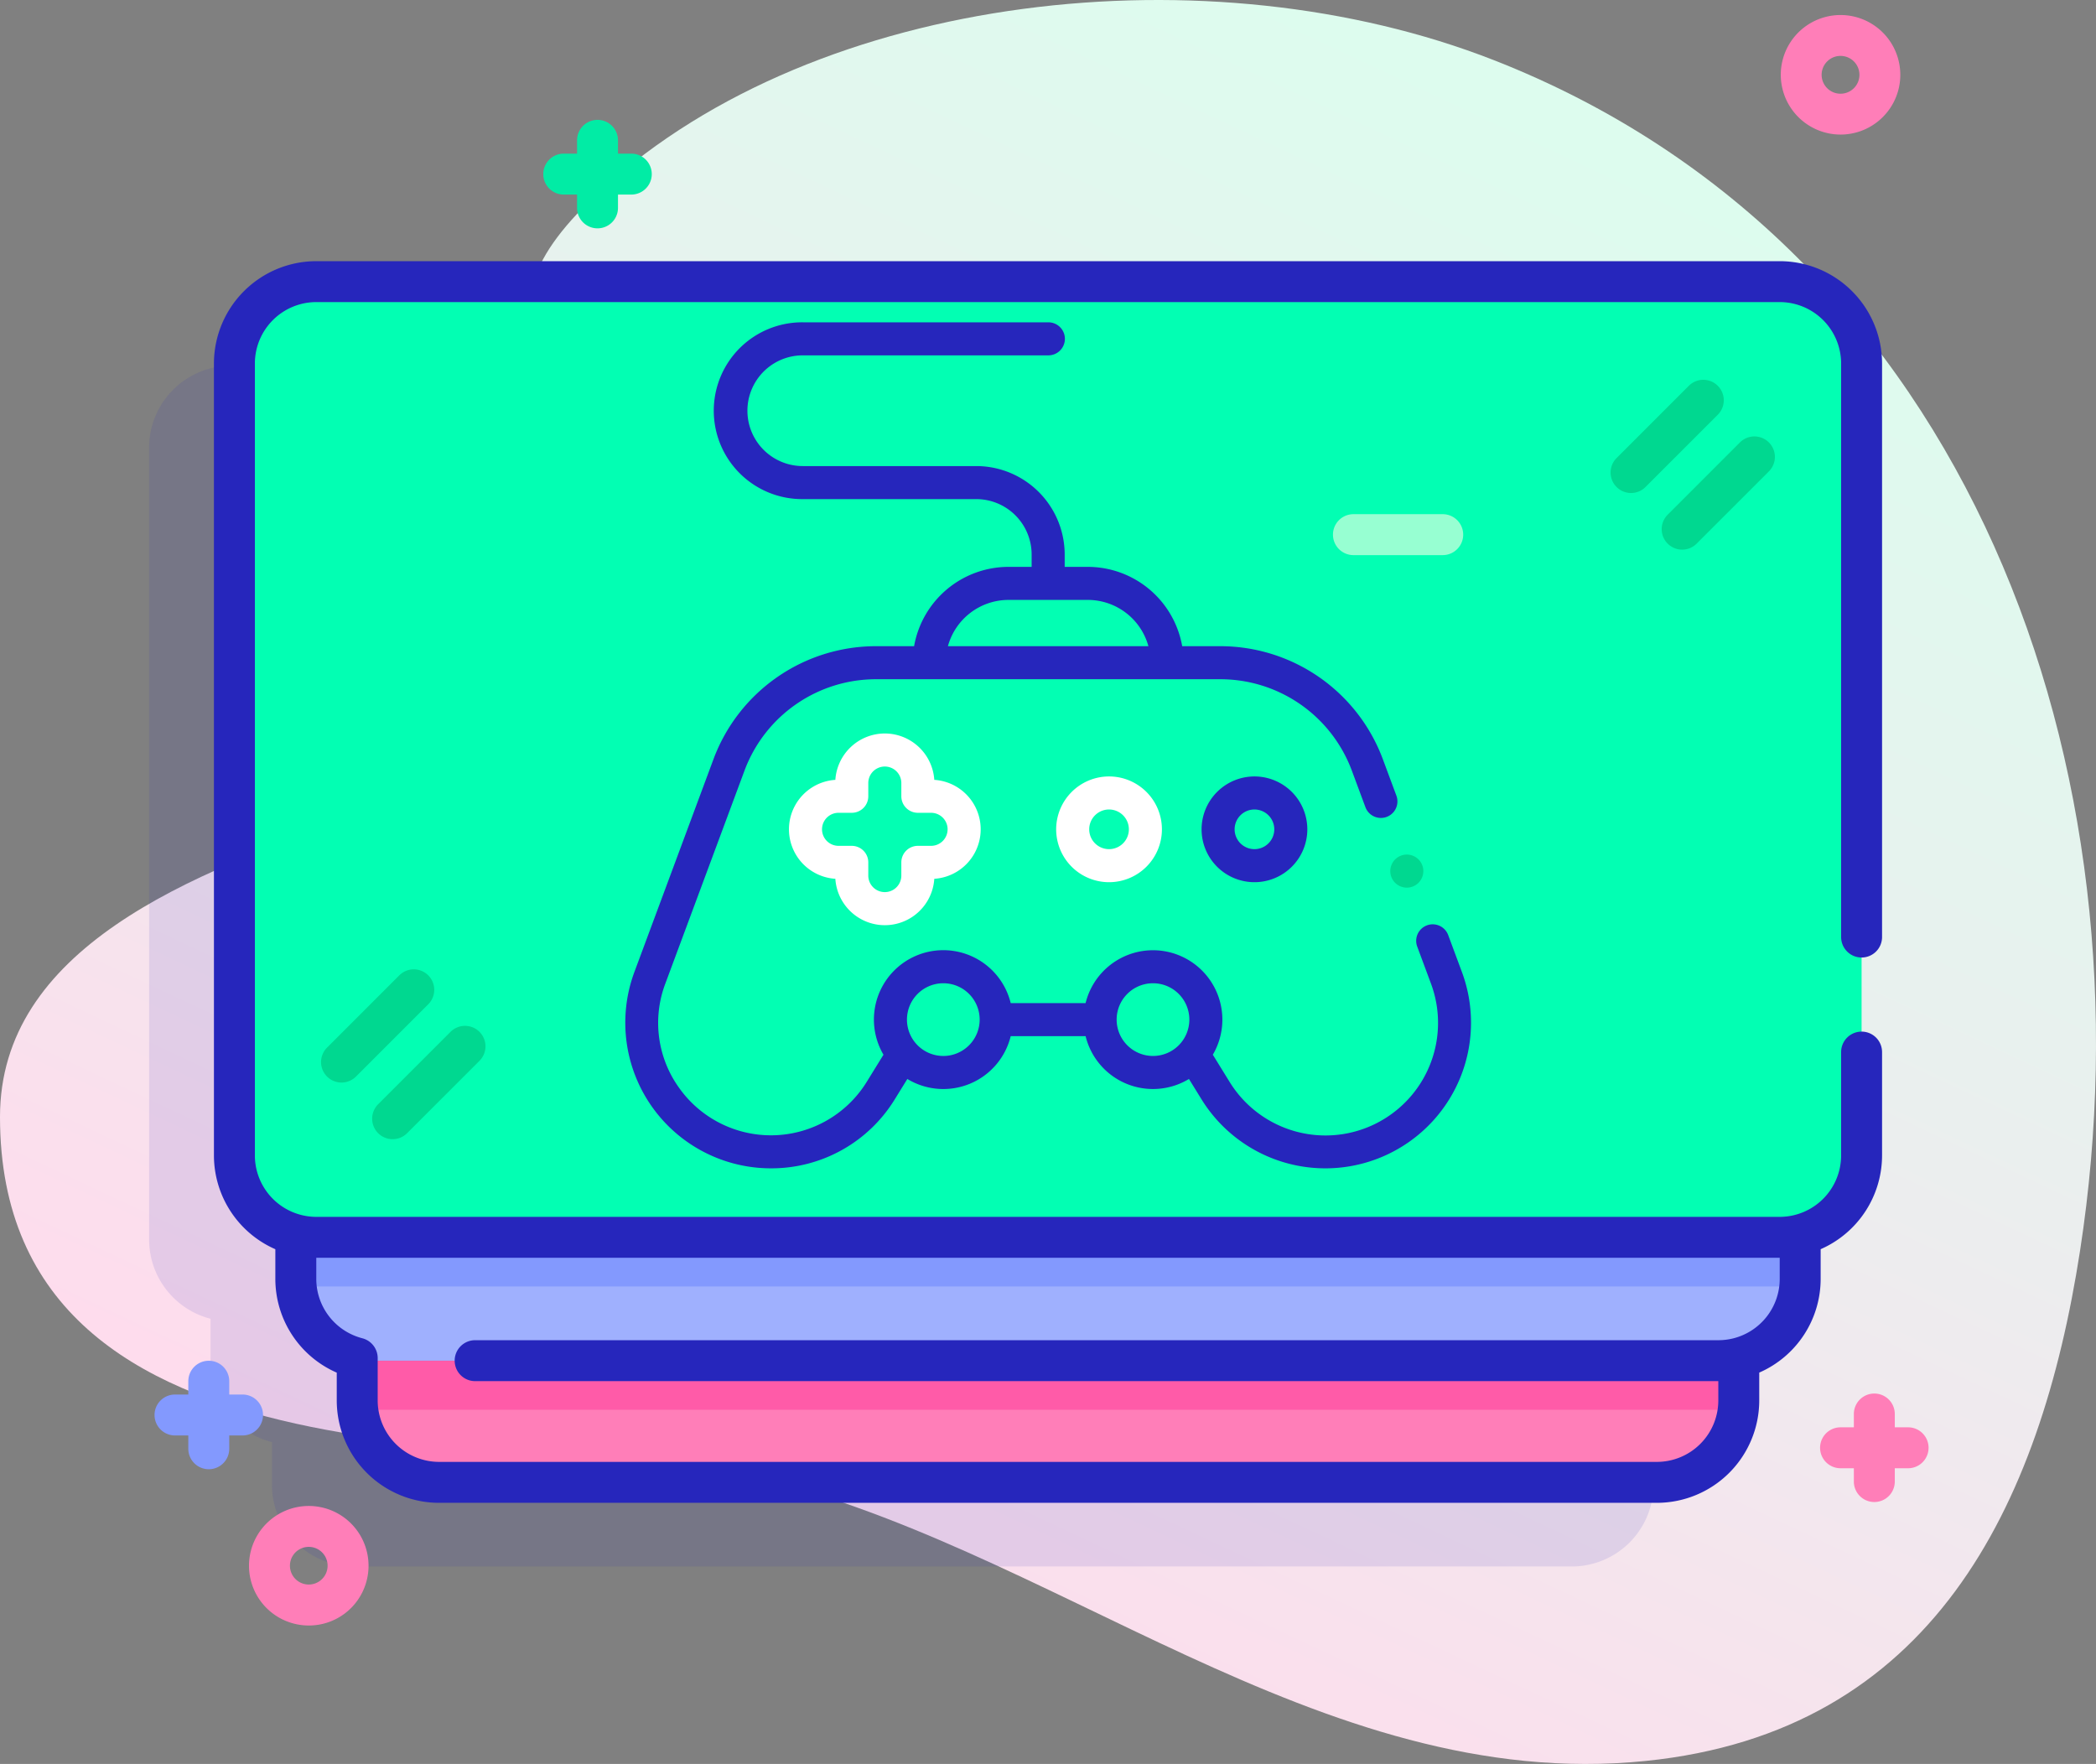 <svg xmlns="http://www.w3.org/2000/svg" xmlns:xlink="http://www.w3.org/1999/xlink" width="512" height="430.892" viewBox="0 0 512 430.892">
  <rect x="0" y="0" width="512" height="430.892" fill="#808080" stroke="none"/>
  <defs>
    <linearGradient id="linear-gradient" x1="0.822" y1="0.095" x2="0.355" y2="0.956" gradientUnits="objectBoundingBox">
      <stop offset="0.011" stop-color="#dcfdee"/>
      <stop offset="0.381" stop-color="#e8f1ee"/>
      <stop offset="1" stop-color="#ffdbed"/>
    </linearGradient>
  </defs>
  <g id="game" transform="translate(0 -40.554)">
    <path id="Path_1" data-name="Path 1" d="M364.823,55.215c-69.1-27.035-164.784-16.764-217.662,31.51-37.336,34.085-8.439,43.8,17.016,106.17C182.6,238.035,0,231.822,0,313.39c0,94.3,132.251,76.424,181.329,87.218,75.036,16.5,140.5,78.242,220.668,70.1,69.795-7.086,96.4-61.855,106.109-124.642,18.082-116.976-26.329-245.094-143.283-290.854Z" fill="url(#linear-gradient)"/>
    <path id="Path_2" data-name="Path 2" d="M413.91,129.9H56.43a20,20,0,0,0-20,20V343.35a19.989,19.989,0,0,0,15,19.344v10.79a19.989,19.989,0,0,0,15,19.344v10.379c0,.64.03,1.27.09,1.9a19.988,19.988,0,0,0,19.91,18.1H383.91a19.988,19.988,0,0,0,19.91-18.1c.06-.63.09-1.26.09-1.9V392.828a19.99,19.99,0,0,0,15-19.344v-10.79a19.99,19.99,0,0,0,15-19.344V149.9A20,20,0,0,0,413.91,129.9Z" fill="#2626bc" opacity="0.11"/>
    <path id="Path_3" data-name="Path 3" d="M424.74,309.2v73.45c0,.64-.03,1.27-.09,1.9a19.988,19.988,0,0,1-19.91,18.1H107.26a19.988,19.988,0,0,1-19.91-18.1c-.06-.63-.09-1.26-.09-1.9V309.2a20,20,0,0,1,20-20H404.74A20,20,0,0,1,424.74,309.2Z" fill="#ff7eb8"/>
    <path id="Path_4" data-name="Path 4" d="M424.74,309.2v73.45c0,.64-.03,1.27-.09,1.9a31.791,31.791,0,0,1-4.91.38H92.26a31.791,31.791,0,0,1-4.91-.38c-.06-.63-.09-1.26-.09-1.9V309.2a20,20,0,0,1,20-20H404.74A20,20,0,0,1,424.74,309.2Z" fill="#ff5ba8"/>
    <path id="Path_5" data-name="Path 5" d="M419.74,372.93H92.26a20,20,0,0,1-20-20V219.48a20,20,0,0,1,20-20H419.74a20,20,0,0,1,20,20V352.93A20,20,0,0,1,419.74,372.93Z" fill="#9fb0fe"/>
    <path id="Path_6" data-name="Path 6" d="M439.74,219.483v133.45c0,.5-.02.99-.06,1.48a32.181,32.181,0,0,1-4.94.38H77.26a32.181,32.181,0,0,1-4.94-.38c-.04-.49-.06-.98-.06-1.48V219.483a19.994,19.994,0,0,1,20-20H419.74a19.994,19.994,0,0,1,20,20Z" fill="#8399fe"/>
    <path id="Path_7" data-name="Path 7" d="M434.74,342.8H77.26a20,20,0,0,1-20-20V129.346a20,20,0,0,1,20-20H434.74a20,20,0,0,1,20,20V322.8A20,20,0,0,1,434.74,342.8Z" fill="#02ffb3"/>
    <ellipse id="Ellipse_1" data-name="Ellipse 1" cx="50.5" cy="64.188" rx="50.5" ry="64.188" transform="translate(205.5 161.882)" fill="#02ffb3"/>
    <path id="Path_10" data-name="Path 10" d="M352.421,176.154h-21.81a5,5,0,0,1,0-10h21.81a5,5,0,0,1,0,10Z" fill="#97ffd2"/>
    <path id="Path_11" data-name="Path 11" d="M410.909,174.815a5,5,0,0,1-3.536-8.535l17.667-17.667a5,5,0,0,1,7.071,7.071l-17.667,17.667a4.985,4.985,0,0,1-3.535,1.464Z" fill="#00d890"/>
    <path id="Path_12" data-name="Path 12" d="M398.424,160.981a5,5,0,0,1-3.536-8.535l17.667-17.667a5,5,0,0,1,7.071,7.071l-17.667,17.667A4.983,4.983,0,0,1,398.424,160.981Z" fill="#00d890"/>
    <path id="Path_13" data-name="Path 13" d="M95.909,318.826a5,5,0,0,1-3.536-8.535l17.667-17.667a5,5,0,1,1,7.071,7.071L99.444,317.362a4.984,4.984,0,0,1-3.535,1.464Z" fill="#00d890"/>
    <path id="Path_14" data-name="Path 14" d="M83.424,304.993a5,5,0,0,1-3.536-8.535l17.667-17.667a5,5,0,0,1,7.071,7.071L86.96,303.528a4.988,4.988,0,0,1-3.536,1.465Z" fill="#00d890"/>
    <path id="Path_16" data-name="Path 16" d="M454.74,274.45a5,5,0,0,0,5-5v-140.1a25.028,25.028,0,0,0-25-25H77.26a25.028,25.028,0,0,0-25,25V322.8a25.031,25.031,0,0,0,15,22.906v7.229a25,25,0,0,0,15,22.921v6.8a25.028,25.028,0,0,0,25,25H404.74a25.028,25.028,0,0,0,25-25v-6.812a24.984,24.984,0,0,0,15-22.912V345.7a25.033,25.033,0,0,0,15-22.906V297.55a5,5,0,0,0-10,0V322.8a15.017,15.017,0,0,1-15,15H77.26a15.017,15.017,0,0,1-15-15V129.346a15.017,15.017,0,0,1,15-15H434.74a15.017,15.017,0,0,1,15,15v140.1A5,5,0,0,0,454.74,274.45Zm-20,73.345v5.135A14.985,14.985,0,0,1,423.5,367.456a15.17,15.17,0,0,1-3.759.474H116.063a5,5,0,0,0,0,10H419.74v4.724a15.017,15.017,0,0,1-15,15H107.26a15.017,15.017,0,0,1-15-15V372.3a5,5,0,0,0-3.753-4.842A14.992,14.992,0,0,1,77.26,352.93v-5.135Z" fill="#2626bc"/>
    <path id="Path_18" data-name="Path 18" d="M59.25,381.2H56v-3.25a5,5,0,0,0-10,0v3.25H42.75a5,5,0,0,0,0,10H46v3.25a5,5,0,0,0,10,0V391.2h3.25a5,5,0,0,0,0-10Z" fill="#8399fe"/>
    <path id="Path_19" data-name="Path 19" d="M154.209,78.083h-3.25v-3.25a5,5,0,0,0-10,0v3.25h-3.25a5,5,0,0,0,0,10h3.25v3.25a5,5,0,0,0,10,0v-3.25h3.25a5,5,0,0,0,0-10Z" fill="#01eca5"/>
    <path id="Path_20" data-name="Path 20" d="M466.1,389.21h-3.25v-3.25a5,5,0,0,0-10,0v3.25H449.6a5,5,0,0,0,0,10h3.25v3.25a5,5,0,0,0,10,0v-3.25h3.25a5,5,0,0,0,0-10Z" fill="#ff7eb8"/>
    <path id="Path_21" data-name="Path 21" d="M449.623,73.425A14.611,14.611,0,0,1,435.66,54.478a14.6,14.6,0,1,1,13.963,18.947ZM449.6,54.21a4.618,4.618,0,1,0,1.372.21A4.583,4.583,0,0,0,449.6,54.21Z" fill="#ff7eb8"/>
    <path id="Path_22" data-name="Path 22" d="M75.415,437.622a14.6,14.6,0,1,1,13.953-10.268,14.558,14.558,0,0,1-13.953,10.268Zm.012-19.208a4.6,4.6,0,1,0,1.365.208A4.61,4.61,0,0,0,75.427,418.414Zm9.167,7.455h.01Z" fill="#ff7eb8"/>
    <g id="XMLID_1_" transform="translate(152.691 119.248)">
      <g id="XMLID_1475_" transform="translate(0 0.038)">
        <path id="XMLID_1480_" d="M204.414,158.73l-3.347-9.007a4.036,4.036,0,1,0-7.567,2.812l3.347,9.007a27.5,27.5,0,0,1-49.188,24.028l-4.087-6.622a16.948,16.948,0,1,0-31.079-12.611H94.2a16.95,16.95,0,1,0-31.079,12.611l-4.087,6.622a27.5,27.5,0,0,1-45.989,1.253,27.156,27.156,0,0,1-3.2-25.281L29.2,109.471a34.282,34.282,0,0,1,32-22.247h84.3a34.281,34.281,0,0,1,32,22.247l3.347,9.008a4.036,4.036,0,1,0,7.567-2.812l-3.347-9.008A42.388,42.388,0,0,0,145.5,79.151H136.09a23.444,23.444,0,0,0-23.055-19.375h-5.651V56.749A21.619,21.619,0,0,0,85.789,35.155H43.407a13.522,13.522,0,1,1,0-27.044H103.4a4.036,4.036,0,1,0,0-8.073H43.407a21.595,21.595,0,1,0,0,43.189H85.789A13.537,13.537,0,0,1,99.311,56.749v3.027H93.66A23.444,23.444,0,0,0,70.6,79.151H61.2A42.388,42.388,0,0,0,21.63,106.659L2.279,158.73A35.578,35.578,0,0,0,35.629,206.7,35.349,35.349,0,0,0,65.9,189.81l3.05-4.941A16.943,16.943,0,0,0,94.2,174.41h18.293a16.943,16.943,0,0,0,25.246,10.459l3.05,4.941a35.578,35.578,0,0,0,63.625-31.081ZM93.66,67.849h19.375a15.365,15.365,0,0,1,14.8,11.3H78.86A15.366,15.366,0,0,1,93.66,67.849Zm-15.923,111.4a8.88,8.88,0,1,1,8.88-8.88A8.89,8.89,0,0,1,77.737,179.254Zm42.34-8.88a8.88,8.88,0,1,1,8.88,8.88A8.89,8.89,0,0,1,120.077,170.374Z" transform="translate(0 -0.038)" fill="#2626bc"/>
        <path id="XMLID_1498_" d="M348.886,287.787A12.916,12.916,0,1,0,361.8,274.871,12.931,12.931,0,0,0,348.886,287.787Zm17.76,0a4.844,4.844,0,1,1-4.844-4.844A4.849,4.849,0,0,1,366.646,287.787Z" transform="translate(-208.062 -163.938)" fill="#2626bc"/>
        <path id="XMLID_1502_" d="M260.886,287.787A12.916,12.916,0,1,0,273.8,274.871,12.931,12.931,0,0,0,260.886,287.787Zm17.76,0a4.844,4.844,0,1,1-4.844-4.844A4.849,4.849,0,0,1,278.646,287.787Z" transform="translate(-155.582 -163.938)" fill="#fff"/>
        <path id="XMLID_1508_" d="M122.6,248.872A12.125,12.125,0,0,0,110.52,260.2a12.109,12.109,0,0,0,0,24.168,12.109,12.109,0,0,0,24.168,0,12.109,12.109,0,0,0,0-24.168A12.125,12.125,0,0,0,122.6,248.872Zm15.338,23.411a4.041,4.041,0,0,1-4.036,4.036h-3.229a4.036,4.036,0,0,0-4.036,4.036v3.229a4.036,4.036,0,0,1-8.073,0v-3.229a4.036,4.036,0,0,0-4.036-4.036H111.3a4.036,4.036,0,1,1,0-8.073h3.229a4.036,4.036,0,0,0,4.036-4.036v-3.229a4.036,4.036,0,1,1,8.073,0v3.229a4.036,4.036,0,0,0,4.036,4.036h3.229A4.041,4.041,0,0,1,137.942,272.283Z" transform="translate(-59.155 -148.433)" fill="#fff"/>
        <path id="XMLID_1522_" d="M463.088,326.2a4.038,4.038,0,1,0,1.183-2.854A4.076,4.076,0,0,0,463.088,326.2Z" transform="translate(-276.168 -192.144)" fill="#00d890"/>
      </g>
    </g>
  </g>
</svg>

